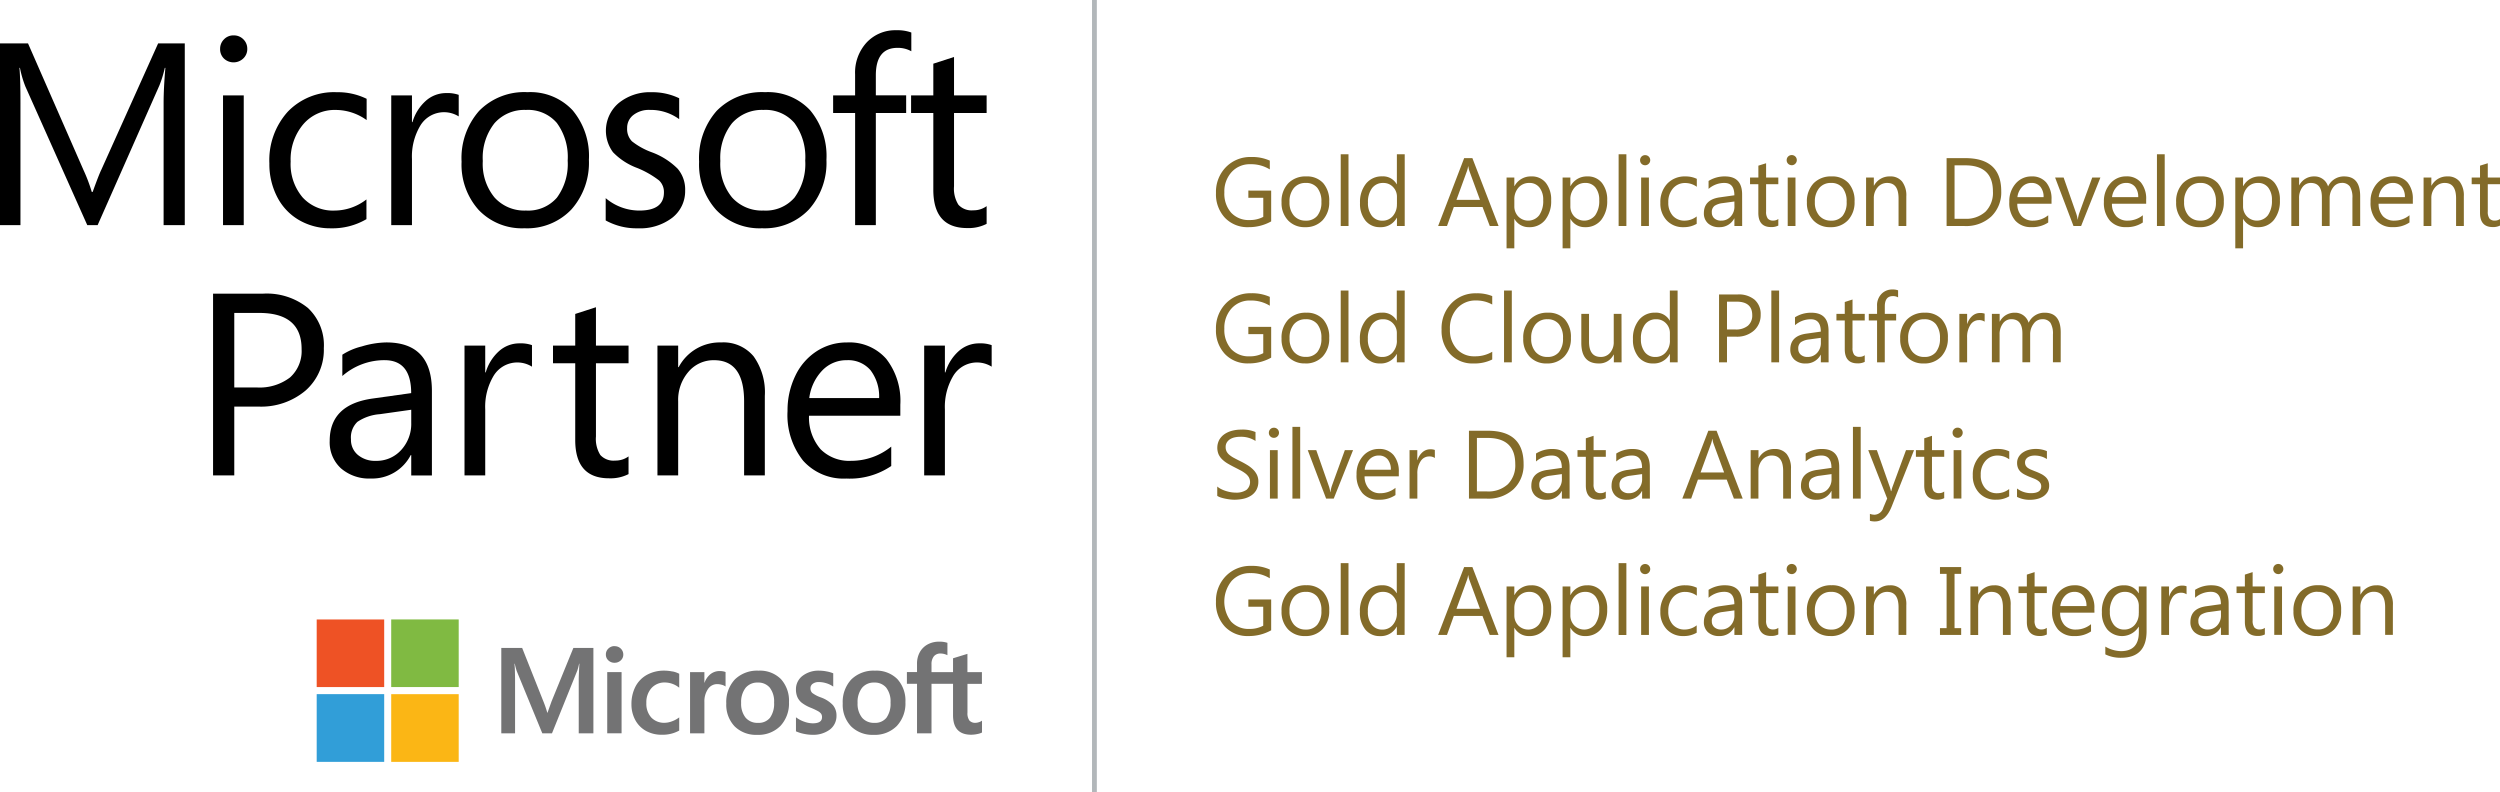 <svg xmlns="http://www.w3.org/2000/svg" width="207.051" height="65.604" viewBox="0 0 207.051 65.604">
  <g id="Badge_MSFT_Competency" data-name="Badge MSFT Competency" transform="translate(-43.85 -51.219)">
    <g id="Group_7950" data-name="Group 7950" transform="translate(43.849 51.219)">
      <path id="Path_8719" data-name="Path 8719" d="M59.154,75.894H57.4V65.787q0-1.2.147-2.918H57.5a9.415,9.415,0,0,1-.45,1.459L51.936,75.894h-.858L45.952,64.412a8.677,8.677,0,0,1-.45-1.543H45.46q.084.9.084,2.938V75.894H43.849V60.844h2.322l4.6,10.5a13.372,13.372,0,0,1,.68,1.8h.073q.523-1.448.722-1.847l4.7-10.453h2.207v15.05" transform="translate(-43.849 -57.248)"/>
      <path id="Path_8720" data-name="Path 8720" d="M109.578,74.242h-1.716V63.5h1.716V74.242m.293-14.6a1.064,1.064,0,0,1-.335.8,1.161,1.161,0,0,1-1.59.011,1.072,1.072,0,0,1-.325-.813,1.088,1.088,0,0,1,.319-.782,1.066,1.066,0,0,1,.8-.33,1.093,1.093,0,0,1,.806.325,1.075,1.075,0,0,1,.324.787" transform="translate(-89.39 -55.597)"/>
      <path id="Path_8721" data-name="Path 8721" d="M129.922,85.493a5.556,5.556,0,0,1-2.94.756,5.142,5.142,0,0,1-2.631-.677,4.659,4.659,0,0,1-1.815-1.915,5.9,5.9,0,0,1-.649-2.781,5.991,5.991,0,0,1,1.522-4.282,5.307,5.307,0,0,1,4.054-1.616,5.417,5.417,0,0,1,2.479.546v1.763a4.386,4.386,0,0,0-2.552-.84,3.423,3.423,0,0,0-2.7,1.191,4.509,4.509,0,0,0-1.041,3.08,4.259,4.259,0,0,0,.989,2.97,3.4,3.4,0,0,0,2.652,1.092,4.322,4.322,0,0,0,2.636-.923v1.637" transform="translate(-99.576 -67.341)"/>
      <path id="Path_8722" data-name="Path 8722" d="M162.778,77.165a2.293,2.293,0,0,0-3.159.729,4.983,4.983,0,0,0-.712,2.8V86.17h-1.716V75.423h1.716v2.214h.042a3.791,3.791,0,0,1,1.1-1.758,2.523,2.523,0,0,1,1.705-.646,2.8,2.8,0,0,1,1.025.147v1.784" transform="translate(-124.787 -67.524)"/>
      <path id="Path_8723" data-name="Path 8723" d="M186.355,80.634a4.757,4.757,0,0,0-.895-3.107,3.133,3.133,0,0,0-2.558-1.081,3.287,3.287,0,0,0-2.615,1.107,4.611,4.611,0,0,0-.963,3.122,4.377,4.377,0,0,0,.968,3.017,3.321,3.321,0,0,0,2.61,1.086,3.143,3.143,0,0,0,2.563-1.071,4.7,4.7,0,0,0,.889-3.075m1.757-.063a5.808,5.808,0,0,1-1.449,4.119,5.051,5.051,0,0,1-3.886,1.558,4.942,4.942,0,0,1-3.792-1.516,5.611,5.611,0,0,1-1.417-3.993,5.907,5.907,0,0,1,1.454-4.214,5.23,5.23,0,0,1,4.007-1.548,4.775,4.775,0,0,1,3.735,1.5,5.893,5.893,0,0,1,1.349,4.1" transform="translate(-139.338 -67.341)"/>
      <path id="Path_8724" data-name="Path 8724" d="M225.892,83.111a2.783,2.783,0,0,1-1.072,2.267,4.384,4.384,0,0,1-2.851.871,5.27,5.27,0,0,1-2.657-.651V83.751a4.312,4.312,0,0,0,2.783,1.029q2.04,0,2.04-1.5a1.317,1.317,0,0,0-.4-.992,7.617,7.617,0,0,0-1.81-1.034,5.366,5.366,0,0,1-2.009-1.307,3,3,0,0,1,.481-4.077,4.083,4.083,0,0,1,2.71-.892,5.126,5.126,0,0,1,2.291.5v1.732a4,4,0,0,0-2.427-.766,2.1,2.1,0,0,0-1.365.42,1.329,1.329,0,0,0-.518,1.081,1.451,1.451,0,0,0,.4,1.1,5.893,5.893,0,0,0,1.642.908,5.916,5.916,0,0,1,2.145,1.365,2.647,2.647,0,0,1,.618,1.795" transform="translate(-169.147 -67.341)"/>
      <path id="Path_8725" data-name="Path 8725" d="M255.17,80.634a4.759,4.759,0,0,0-.895-3.107,3.133,3.133,0,0,0-2.558-1.081,3.287,3.287,0,0,0-2.615,1.107,4.609,4.609,0,0,0-.963,3.122,4.377,4.377,0,0,0,.968,3.017,3.32,3.32,0,0,0,2.61,1.086,3.143,3.143,0,0,0,2.563-1.071,4.7,4.7,0,0,0,.889-3.075m1.757-.063a5.809,5.809,0,0,1-1.449,4.119,5.052,5.052,0,0,1-3.886,1.558,4.942,4.942,0,0,1-3.792-1.516,5.61,5.61,0,0,1-1.418-3.993,5.906,5.906,0,0,1,1.454-4.214,5.23,5.23,0,0,1,4.007-1.548,4.775,4.775,0,0,1,3.735,1.5,5.893,5.893,0,0,1,1.349,4.1" transform="translate(-188.479 -67.341)"/>
      <path id="Path_8726" data-name="Path 8726" d="M291.677,58.768a2.28,2.28,0,0,0-1.14-.283q-1.8,0-1.8,2.277v1.658h2.511v1.459h-2.511v9.288h-1.716V63.879H285.2V62.421h1.82V60.678a3.669,3.669,0,0,1,.963-2.645,3.239,3.239,0,0,1,2.448-1.007,3.35,3.35,0,0,1,1.245.189v1.553" transform="translate(-216.199 -54.522)"/>
      <path id="Path_8727" data-name="Path 8727" d="M314.027,78.594a3.278,3.278,0,0,1-1.611.347q-2.8,0-2.8-3.169v-6.36h-1.841V67.952h1.841V65.328l1.715-.556v3.18h2.7v1.459h-2.7v6.066a2.491,2.491,0,0,0,.367,1.538,1.48,1.48,0,0,0,1.223.456,1.821,1.821,0,0,0,1.11-.346v1.469" transform="translate(-232.317 -60.053)"/>
      <path id="Path_8728" data-name="Path 8728" d="M112.906,137.926q0-2.991-3.515-2.991h-2.061v6.171h1.841a4.147,4.147,0,0,0,2.772-.824,2.932,2.932,0,0,0,.962-2.356m1.841-.094a4.491,4.491,0,0,1-1.5,3.521,5.7,5.7,0,0,1-3.939,1.338h-1.977v5.7h-1.757V133.34h4.122a5.415,5.415,0,0,1,3.73,1.181,4.208,4.208,0,0,1,1.323,3.311" transform="translate(-87.926 -109.018)"/>
      <path id="Path_8729" data-name="Path 8729" d="M146.124,153.046l-2.594.367a3.828,3.828,0,0,0-1.862.635,1.78,1.78,0,0,0-.534,1.443,1.614,1.614,0,0,0,.576,1.3,2.2,2.2,0,0,0,1.475.488,2.741,2.741,0,0,0,2.108-.9,3.2,3.2,0,0,0,.832-2.256v-1.071m1.716,5.437h-1.716V156.8h-.042a3.587,3.587,0,0,1-3.3,1.942,3.549,3.549,0,0,1-2.48-.845,2.916,2.916,0,0,1-.931-2.272q0-3,3.536-3.505l3.212-.451q0-2.728-2.207-2.729a5.288,5.288,0,0,0-3.494,1.312v-1.763a5.235,5.235,0,0,1,1.611-.687,7.388,7.388,0,0,1,2.03-.331q3.776,0,3.777,4.02v6.99" transform="translate(-112.065 -119.111)"/>
      <path id="Path_8730" data-name="Path 8730" d="M184,149.662a2.293,2.293,0,0,0-3.159.73,4.983,4.983,0,0,0-.711,2.8v5.478h-1.716V147.92h1.716v2.215h.042a3.8,3.8,0,0,1,1.1-1.758,2.523,2.523,0,0,1,1.705-.645,2.791,2.791,0,0,1,1.025.147v1.784" transform="translate(-139.942 -119.295)"/>
      <path id="Path_8731" data-name="Path 8731" d="M210.291,151.09a3.277,3.277,0,0,1-1.611.346q-2.8,0-2.8-3.169v-6.36h-1.841v-1.459h1.841v-2.624l1.716-.556v3.18h2.7v1.459h-2.7v6.066a2.49,2.49,0,0,0,.366,1.538,1.48,1.48,0,0,0,1.224.457,1.822,1.822,0,0,0,1.109-.346v1.469" transform="translate(-158.238 -111.823)"/>
      <path id="Path_8732" data-name="Path 8732" d="M243.2,158.483h-1.716v-6.129q0-3.411-2.49-3.411a2.719,2.719,0,0,0-2.118.96,3.553,3.553,0,0,0-.853,2.451v6.129h-1.716V147.735h1.716v1.784h.042a3.846,3.846,0,0,1,3.515-2.047,3.25,3.25,0,0,1,2.694,1.155,5.116,5.116,0,0,1,.926,3.274v6.58" transform="translate(-179.856 -119.111)"/>
      <path id="Path_8733" data-name="Path 8733" d="M279.576,152.081a3.568,3.568,0,0,0-.717-2.314,2.427,2.427,0,0,0-1.961-.824,2.761,2.761,0,0,0-2.04.861,4.023,4.023,0,0,0-1.067,2.277h5.785m1.757,1.459H273.77a4.008,4.008,0,0,0,.957,2.776,3.338,3.338,0,0,0,2.537.96,5.242,5.242,0,0,0,3.316-1.176v1.606a6.111,6.111,0,0,1-3.724,1.039,4.482,4.482,0,0,1-3.578-1.485,6.068,6.068,0,0,1-1.287-4.109,6.546,6.546,0,0,1,.643-2.912,4.93,4.93,0,0,1,1.773-2.042,4.557,4.557,0,0,1,2.511-.724,4.052,4.052,0,0,1,3.248,1.359,5.662,5.662,0,0,1,1.166,3.8v.9" transform="translate(-206.766 -119.111)"/>
      <path id="Path_8734" data-name="Path 8734" d="M317.164,149.662a2.293,2.293,0,0,0-3.159.73,4.985,4.985,0,0,0-.712,2.8v5.478h-1.716V147.92h1.716v2.215h.042a3.791,3.791,0,0,1,1.1-1.758,2.524,2.524,0,0,1,1.706-.645,2.791,2.791,0,0,1,1.025.147v1.784" transform="translate(-235.035 -119.295)"/>
      <path id="Path_8735" data-name="Path 8735" d="M193.23,240.4l-.33.927h-.019a8.841,8.841,0,0,0-.313-.917l-1.767-4.448h-1.728v7.072h1.14v-4.347c0-.268-.006-.592-.017-.963-.006-.188-.027-.338-.032-.453h.025c.058.266.118.469.162.605l2.119,5.158h.8l2.1-5.205a4.606,4.606,0,0,0,.145-.559h.025c-.027.515-.051.986-.054,1.27v4.494H196.7v-7.072h-1.659L193.23,240.4" transform="translate(-147.554 -182.298)" fill="#737374"/>
      <path id="Path_8736" data-name="Path 8736" d="M219.76,248.035h1.188v-5.068H219.76v5.068" transform="translate(-169.468 -187.303)" fill="#737374"/>
      <path id="Path_8737" data-name="Path 8737" d="M220.087,235.434a.716.716,0,0,0-.506.2.658.658,0,0,0-.212.5.64.64,0,0,0,.21.487.722.722,0,0,0,.509.194.731.731,0,0,0,.511-.194.637.637,0,0,0,.212-.487.671.671,0,0,0-.207-.492.707.707,0,0,0-.517-.2" transform="translate(-169.189 -181.924)" fill="#737374"/>
      <path id="Path_8738" data-name="Path 8738" d="M230.165,242.611a3.3,3.3,0,0,0-.664-.071,2.925,2.925,0,0,0-1.445.349,2.341,2.341,0,0,0-.953.983,3.134,3.134,0,0,0-.328,1.456,2.7,2.7,0,0,0,.318,1.305,2.238,2.238,0,0,0,.889.9,2.641,2.641,0,0,0,1.3.317,2.834,2.834,0,0,0,1.433-.337l.016-.009v-1.092l-.05.037a2.238,2.238,0,0,1-.581.3,1.754,1.754,0,0,1-.569.111,1.461,1.461,0,0,1-1.112-.435,1.7,1.7,0,0,1-.41-1.205,1.757,1.757,0,0,1,.427-1.237,1.454,1.454,0,0,1,1.114-.462,1.905,1.905,0,0,1,1.131.395l.05.036v-1.151l-.016-.009a1.972,1.972,0,0,0-.55-.187" transform="translate(-174.477 -186.998)" fill="#737374"/>
      <path id="Path_8739" data-name="Path 8739" d="M246.2,242.659a1.215,1.215,0,0,0-.794.286,1.614,1.614,0,0,0-.457.68h-.013v-.877h-1.188v5.068h1.188v-2.592a1.813,1.813,0,0,1,.3-1.076.908.908,0,0,1,.769-.407,1.4,1.4,0,0,1,.357.053.909.909,0,0,1,.277.112l.05.036v-1.2l-.019-.008a1.232,1.232,0,0,0-.465-.071" transform="translate(-186.597 -187.083)" fill="#737374"/>
      <path id="Path_8740" data-name="Path 8740" d="M257.872,246.442a1.2,1.2,0,0,1-1,.423,1.273,1.273,0,0,1-1.023-.431,1.837,1.837,0,0,1-.368-1.218,1.909,1.909,0,0,1,.368-1.25,1.253,1.253,0,0,1,1.014-.438,1.235,1.235,0,0,1,.987.419,1.871,1.871,0,0,1,.36,1.24,2,2,0,0,1-.339,1.256m-.945-3.9a2.633,2.633,0,0,0-1.966.728,2.733,2.733,0,0,0-.71,1.987,2.588,2.588,0,0,0,.694,1.9,2.512,2.512,0,0,0,1.861.7,2.563,2.563,0,0,0,1.928-.738,2.728,2.728,0,0,0,.71-1.967,2.66,2.66,0,0,0-.666-1.911,2.45,2.45,0,0,0-1.849-.7" transform="translate(-194.098 -186.998)" fill="#737374"/>
      <path id="Path_8741" data-name="Path 8741" d="M276.486,244.756a2.577,2.577,0,0,1-.713-.372.522.522,0,0,1-.144-.391.435.435,0,0,1,.183-.361.816.816,0,0,1,.512-.145,2.089,2.089,0,0,1,.61.094,1.963,1.963,0,0,1,.532.248l.049.033v-1.1l-.019-.008a2.616,2.616,0,0,0-.54-.151,3.3,3.3,0,0,0-.593-.061,2.171,2.171,0,0,0-1.393.432,1.381,1.381,0,0,0-.543,1.124,1.572,1.572,0,0,0,.117.628,1.257,1.257,0,0,0,.36.471,3.126,3.126,0,0,0,.731.41,5.352,5.352,0,0,1,.608.284.84.84,0,0,1,.268.22.494.494,0,0,1,.075.287c0,.341-.254.506-.777.506a2.132,2.132,0,0,1-.658-.121,2.476,2.476,0,0,1-.673-.343l-.05-.036v1.162l.018.009a3,3,0,0,0,.638.2,3.417,3.417,0,0,0,.681.079,2.3,2.3,0,0,0,1.471-.434,1.408,1.408,0,0,0,.548-1.151,1.326,1.326,0,0,0-.294-.871,2.53,2.53,0,0,0-1-.64" transform="translate(-208.505 -186.998)" fill="#737374"/>
      <path id="Path_8742" data-name="Path 8742" d="M291.6,246.442a1.2,1.2,0,0,1-1,.423,1.274,1.274,0,0,1-1.023-.431,1.837,1.837,0,0,1-.368-1.218,1.909,1.909,0,0,1,.368-1.25,1.253,1.253,0,0,1,1.014-.438,1.235,1.235,0,0,1,.987.419,1.871,1.871,0,0,1,.36,1.24,2,2,0,0,1-.339,1.256m-.945-3.9a2.633,2.633,0,0,0-1.966.728,2.733,2.733,0,0,0-.71,1.987,2.587,2.587,0,0,0,.694,1.9,2.511,2.511,0,0,0,1.861.7,2.563,2.563,0,0,0,1.928-.738,2.727,2.727,0,0,0,.71-1.967,2.66,2.66,0,0,0-.667-1.911,2.45,2.45,0,0,0-1.849-.7" transform="translate(-218.182 -186.998)" fill="#737374"/>
      <path id="Path_8743" data-name="Path 8743" d="M312.766,237.64v-.972h-1.2v-1.512l-.04.013-1.13.347-.022.007v1.145h-1.783v-.638a1.013,1.013,0,0,1,.2-.676.69.69,0,0,1,.551-.226,1.279,1.279,0,0,1,.523.12l.044.02v-1.024l-.021-.007a2.031,2.031,0,0,0-.668-.09,1.957,1.957,0,0,0-.948.228,1.624,1.624,0,0,0-.651.646,1.926,1.926,0,0,0-.23.946v.7h-.838v.972h.838v4.1h1.2v-4.1h1.783v2.6c0,1.072.5,1.615,1.5,1.615a2.439,2.439,0,0,0,.511-.057,1.393,1.393,0,0,0,.372-.118l.016-.009v-.982l-.049.033a.824.824,0,0,1-.242.106.913.913,0,0,1-.237.041.644.644,0,0,1-.513-.187,1.01,1.01,0,0,1-.163-.651V237.64h1.2" transform="translate(-231.442 -181.004)" fill="#737374"/>
      <path id="Path_8744" data-name="Path 8744" d="M141.184,233.3h-5.59V227.7h5.59V233.3" transform="translate(-109.364 -176.398)" fill="#ee5225"/>
      <path id="Path_8745" data-name="Path 8745" d="M162.771,233.3h-5.59V227.7h5.59V233.3" transform="translate(-124.78 -176.398)" fill="#80ba42"/>
      <path id="Path_8746" data-name="Path 8746" d="M141.184,254.968h-5.59V249.36h5.59v5.608" transform="translate(-109.364 -191.869)" fill="#319ed8"/>
      <path id="Path_8747" data-name="Path 8747" d="M162.771,254.968h-5.59V249.36h5.59v5.608" transform="translate(-124.78 -191.869)" fill="#fbb615"/>
      <line id="Line_39" data-name="Line 39" y2="65.603" transform="translate(90.642 0)" fill="none" stroke="#b2b7ba" stroke-miterlimit="10" stroke-width="0.4"/>
    </g>
    <path id="Path_8748" data-name="Path 8748" d="M4.94,8.616a3.76,3.76,0,0,1-1.882.478,2.572,2.572,0,0,1-1.947-.776A2.847,2.847,0,0,1,.369,6.263,2.924,2.924,0,0,1,1.194,4.12a2.814,2.814,0,0,1,2.092-.837,3.56,3.56,0,0,1,1.541.3v.729a2.959,2.959,0,0,0-1.615-.431,2.018,2.018,0,0,0-1.549.651,2.38,2.38,0,0,0-.6,1.686,2.382,2.382,0,0,0,.561,1.676,1.965,1.965,0,0,0,1.521.61,2.351,2.351,0,0,0,1.141-.263V6.663H3.05v-.6H4.94Zm2.817.478a1.862,1.862,0,0,1-1.421-.563A2.084,2.084,0,0,1,5.8,7.04a2.171,2.171,0,0,1,.553-1.58,1.988,1.988,0,0,1,1.494-.569,1.8,1.8,0,0,1,1.4.553,2.192,2.192,0,0,1,.5,1.533,2.157,2.157,0,0,1-.543,1.539A1.9,1.9,0,0,1,7.758,9.094ZM7.8,5.432a1.223,1.223,0,0,0-.98.421,1.731,1.731,0,0,0-.361,1.163,1.637,1.637,0,0,0,.365,1.125,1.239,1.239,0,0,0,.976.412,1.176,1.176,0,0,0,.959-.4A1.753,1.753,0,0,0,9.1,7,1.783,1.783,0,0,0,8.763,5.84,1.17,1.17,0,0,0,7.8,5.432ZM11.347,9H10.7V3.056h.643ZM16,9h-.643V8.318h-.016a1.484,1.484,0,0,1-1.38.776,1.5,1.5,0,0,1-1.21-.539,2.212,2.212,0,0,1-.453-1.468,2.406,2.406,0,0,1,.5-1.6,1.655,1.655,0,0,1,1.337-.6,1.287,1.287,0,0,1,1.2.651h.016V3.056H16Zm-.643-1.815V6.593a1.149,1.149,0,0,0-.322-.823,1.078,1.078,0,0,0-.816-.337,1.11,1.11,0,0,0-.925.431,1.89,1.89,0,0,0-.337,1.192,1.7,1.7,0,0,0,.323,1.1,1.057,1.057,0,0,0,.868.4,1.1,1.1,0,0,0,.872-.388A1.446,1.446,0,0,0,15.353,7.185ZM23.775,9h-.729l-.6-1.576H20.066L19.5,9h-.733l2.156-5.623h.682ZM22.234,6.832l-.882-2.4a2.294,2.294,0,0,1-.086-.376H21.25a2.1,2.1,0,0,1-.09.376l-.874,2.4Zm2.86,1.588h-.016v2.427h-.643V4.985h.643v.706h.016a1.521,1.521,0,0,1,1.388-.8,1.47,1.47,0,0,1,1.212.539,2.233,2.233,0,0,1,.435,1.445,2.489,2.489,0,0,1-.49,1.613,1.632,1.632,0,0,1-1.341.606A1.343,1.343,0,0,1,25.094,8.42ZM25.079,6.8v.561a1.194,1.194,0,0,0,.323.845,1.154,1.154,0,0,0,1.737-.1,2.051,2.051,0,0,0,.331-1.243,1.619,1.619,0,0,0-.31-1.051,1.025,1.025,0,0,0-.839-.38,1.139,1.139,0,0,0-.9.39A1.432,1.432,0,0,0,25.079,6.8ZM29.735,8.42h-.016v2.427h-.643V4.985h.643v.706h.016a1.521,1.521,0,0,1,1.388-.8,1.47,1.47,0,0,1,1.212.539,2.233,2.233,0,0,1,.435,1.445,2.489,2.489,0,0,1-.49,1.613,1.632,1.632,0,0,1-1.341.606A1.343,1.343,0,0,1,29.735,8.42ZM29.719,6.8v.561a1.194,1.194,0,0,0,.323.845,1.154,1.154,0,0,0,1.737-.1,2.051,2.051,0,0,0,.331-1.243,1.619,1.619,0,0,0-.31-1.051,1.025,1.025,0,0,0-.839-.38,1.139,1.139,0,0,0-.9.39A1.432,1.432,0,0,0,29.719,6.8ZM34.359,9h-.643V3.056h.643ZM35.91,3.966a.407.407,0,0,1-.294-.118.4.4,0,0,1-.122-.3.412.412,0,0,1,.416-.42.415.415,0,0,1,.3.12.419.419,0,0,1,0,.594A.412.412,0,0,1,35.91,3.966ZM36.224,9h-.643V4.985h.643Zm3.958-.184a2.089,2.089,0,0,1-1.1.278A1.818,1.818,0,0,1,37.7,8.535a2.025,2.025,0,0,1-.527-1.449,2.226,2.226,0,0,1,.569-1.594,1.989,1.989,0,0,1,1.517-.6,2.112,2.112,0,0,1,.933.2v.659a1.635,1.635,0,0,0-.957-.314,1.293,1.293,0,0,0-1.01.441,1.674,1.674,0,0,0-.394,1.159A1.594,1.594,0,0,0,38.2,8.145a1.277,1.277,0,0,0,.994.408,1.612,1.612,0,0,0,.988-.349ZM43.948,9h-.643V8.373H43.29a1.346,1.346,0,0,1-1.235.721,1.32,1.32,0,0,1-.939-.318,1.1,1.1,0,0,1-.339-.843q0-1.125,1.325-1.31l1.2-.169q0-1.023-.827-1.023a1.977,1.977,0,0,0-1.31.494V5.267a2.488,2.488,0,0,1,1.364-.376q1.415,0,1.415,1.5Zm-.643-2.031-.968.133a1.572,1.572,0,0,0-.674.222.639.639,0,0,0-.227.563.613.613,0,0,0,.21.48.811.811,0,0,0,.559.186,1.032,1.032,0,0,0,.79-.335,1.2,1.2,0,0,0,.312-.849Zm3.637,1.992a1.24,1.24,0,0,1-.6.125q-1.055,0-1.055-1.176V5.534H44.6V4.985h.69V4L45.93,3.8V4.985h1.012v.549H45.93V7.8a.938.938,0,0,0,.137.576.548.548,0,0,0,.455.173.676.676,0,0,0,.42-.133Zm1.108-5a.407.407,0,0,1-.294-.118.4.4,0,0,1-.122-.3.412.412,0,0,1,.416-.42.415.415,0,0,1,.3.12.419.419,0,0,1,0,.594A.412.412,0,0,1,48.05,3.966ZM48.363,9H47.72V4.985h.643Zm2.9.094a1.862,1.862,0,0,1-1.421-.563A2.084,2.084,0,0,1,49.31,7.04a2.171,2.171,0,0,1,.553-1.58,1.988,1.988,0,0,1,1.494-.569,1.8,1.8,0,0,1,1.4.553,2.192,2.192,0,0,1,.5,1.533,2.157,2.157,0,0,1-.543,1.539A1.9,1.9,0,0,1,51.263,9.094Zm.047-3.662a1.223,1.223,0,0,0-.98.421,1.731,1.731,0,0,0-.361,1.163,1.637,1.637,0,0,0,.365,1.125,1.239,1.239,0,0,0,.976.412,1.176,1.176,0,0,0,.959-.4A1.753,1.753,0,0,0,52.6,7a1.783,1.783,0,0,0-.335-1.161A1.17,1.17,0,0,0,51.31,5.432ZM57.542,9H56.9V6.71q0-1.278-.933-1.278a1.012,1.012,0,0,0-.8.363,1.344,1.344,0,0,0-.316.916V9H54.21V4.985h.643v.667h.016a1.449,1.449,0,0,1,1.317-.761,1.228,1.228,0,0,1,1.008.425,1.9,1.9,0,0,1,.349,1.229Zm3.337,0V3.377h1.553q2.972,0,2.972,2.741a2.762,2.762,0,0,1-.825,2.092A3.062,3.062,0,0,1,62.369,9Zm.659-5.027V8.4h.839A2.381,2.381,0,0,0,64.1,7.812a2.219,2.219,0,0,0,.616-1.678q0-2.16-2.3-2.16Zm8.032,3.18H66.735A1.5,1.5,0,0,0,67.1,8.188a1.244,1.244,0,0,0,.949.365,1.973,1.973,0,0,0,1.247-.447v.6a2.33,2.33,0,0,1-1.4.384,1.7,1.7,0,0,1-1.337-.547,2.239,2.239,0,0,1-.486-1.539A2.2,2.2,0,0,1,66.6,5.481a1.7,1.7,0,0,1,1.319-.59,1.509,1.509,0,0,1,1.219.51,2.125,2.125,0,0,1,.431,1.415Zm-.659-.545a1.308,1.308,0,0,0-.269-.867.915.915,0,0,0-.735-.31,1.039,1.039,0,0,0-.772.325,1.477,1.477,0,0,0-.392.851Zm4.707-1.623L72.019,9h-.631L69.866,4.985h.706L71.591,7.9a2.619,2.619,0,0,1,.141.561h.016a2.652,2.652,0,0,1,.125-.545L72.94,4.985Zm3.79,2.168H74.573a1.5,1.5,0,0,0,.361,1.035,1.244,1.244,0,0,0,.949.365,1.973,1.973,0,0,0,1.247-.447v.6a2.33,2.33,0,0,1-1.4.384,1.7,1.7,0,0,1-1.337-.547,2.239,2.239,0,0,1-.486-1.539,2.2,2.2,0,0,1,.531-1.527,1.7,1.7,0,0,1,1.319-.59,1.509,1.509,0,0,1,1.219.51,2.125,2.125,0,0,1,.431,1.415Zm-.659-.545a1.308,1.308,0,0,0-.269-.867.915.915,0,0,0-.735-.31,1.039,1.039,0,0,0-.772.325,1.477,1.477,0,0,0-.392.851ZM78.943,9H78.3V3.056h.643Zm2.9.094a1.862,1.862,0,0,1-1.421-.563A2.084,2.084,0,0,1,79.89,7.04a2.171,2.171,0,0,1,.553-1.58,1.988,1.988,0,0,1,1.494-.569,1.8,1.8,0,0,1,1.4.553,2.192,2.192,0,0,1,.5,1.533A2.157,2.157,0,0,1,83.3,8.516,1.9,1.9,0,0,1,81.843,9.094Zm.047-3.662a1.223,1.223,0,0,0-.98.421,1.731,1.731,0,0,0-.361,1.163,1.637,1.637,0,0,0,.365,1.125,1.239,1.239,0,0,0,.976.412,1.176,1.176,0,0,0,.959-.4A1.753,1.753,0,0,0,83.184,7a1.783,1.783,0,0,0-.335-1.161A1.17,1.17,0,0,0,81.89,5.432ZM85.448,8.42h-.016v2.427h-.643V4.985h.643v.706h.016a1.521,1.521,0,0,1,1.388-.8,1.47,1.47,0,0,1,1.212.539,2.233,2.233,0,0,1,.435,1.445,2.489,2.489,0,0,1-.49,1.613,1.632,1.632,0,0,1-1.341.606A1.343,1.343,0,0,1,85.448,8.42ZM85.432,6.8v.561a1.194,1.194,0,0,0,.323.845,1.154,1.154,0,0,0,1.737-.1,2.051,2.051,0,0,0,.331-1.243,1.619,1.619,0,0,0-.31-1.051,1.025,1.025,0,0,0-.839-.38,1.139,1.139,0,0,0-.9.39A1.432,1.432,0,0,0,85.432,6.8Zm9.7,2.2h-.643V6.695a1.739,1.739,0,0,0-.206-.965.781.781,0,0,0-.692-.3.857.857,0,0,0-.7.376,1.44,1.44,0,0,0-.288.9V9h-.643V6.616q0-1.184-.914-1.184a.846.846,0,0,0-.7.355,1.467,1.467,0,0,0-.274.923V9H89.43V4.985h.643V5.62h.016a1.364,1.364,0,0,1,1.247-.729,1.16,1.16,0,0,1,1.137.831,1.433,1.433,0,0,1,1.333-.831q1.325,0,1.325,1.635Zm4.362-1.847H96.658a1.5,1.5,0,0,0,.361,1.035,1.244,1.244,0,0,0,.949.365,1.973,1.973,0,0,0,1.247-.447v.6a2.33,2.33,0,0,1-1.4.384,1.7,1.7,0,0,1-1.337-.547,2.239,2.239,0,0,1-.486-1.539,2.2,2.2,0,0,1,.531-1.527,1.7,1.7,0,0,1,1.319-.59,1.509,1.509,0,0,1,1.219.51,2.125,2.125,0,0,1,.431,1.415Zm-.659-.545a1.308,1.308,0,0,0-.269-.867.915.915,0,0,0-.735-.31,1.039,1.039,0,0,0-.772.325,1.477,1.477,0,0,0-.392.851ZM103.718,9h-.643V6.71q0-1.278-.933-1.278a1.012,1.012,0,0,0-.8.363,1.344,1.344,0,0,0-.316.916V9h-.643V4.985h.643v.667h.016a1.449,1.449,0,0,1,1.317-.761,1.228,1.228,0,0,1,1.008.425,1.9,1.9,0,0,1,.349,1.229Zm2.994-.039a1.24,1.24,0,0,1-.6.125q-1.055,0-1.055-1.176V5.534h-.69V4.985h.69V4L105.7,3.8V4.985h1.012v.549H105.7V7.8a.938.938,0,0,0,.137.576.548.548,0,0,0,.455.173.676.676,0,0,0,.42-.133ZM4.94,19.9a3.76,3.76,0,0,1-1.882.478,2.572,2.572,0,0,1-1.947-.776,2.847,2.847,0,0,1-.743-2.055,2.924,2.924,0,0,1,.825-2.143,2.814,2.814,0,0,1,2.092-.837,3.56,3.56,0,0,1,1.541.3V15.6a2.959,2.959,0,0,0-1.615-.431,2.018,2.018,0,0,0-1.549.651,2.38,2.38,0,0,0-.6,1.686,2.382,2.382,0,0,0,.561,1.676,1.965,1.965,0,0,0,1.521.61,2.351,2.351,0,0,0,1.141-.263V17.951H3.05v-.6H4.94Zm2.817.478a1.862,1.862,0,0,1-1.421-.563A2.084,2.084,0,0,1,5.8,18.328a2.171,2.171,0,0,1,.553-1.58,1.988,1.988,0,0,1,1.494-.569,1.8,1.8,0,0,1,1.4.553,2.192,2.192,0,0,1,.5,1.533A2.157,2.157,0,0,1,9.214,19.8,1.9,1.9,0,0,1,7.758,20.382ZM7.8,16.72a1.223,1.223,0,0,0-.98.421A1.731,1.731,0,0,0,6.464,18.3a1.637,1.637,0,0,0,.365,1.125,1.239,1.239,0,0,0,.976.412,1.176,1.176,0,0,0,.959-.4A1.753,1.753,0,0,0,9.1,18.289a1.783,1.783,0,0,0-.335-1.161A1.17,1.17,0,0,0,7.8,16.72Zm3.543,3.568H10.7V14.344h.643Zm4.648,0h-.643v-.682h-.016a1.484,1.484,0,0,1-1.38.776,1.5,1.5,0,0,1-1.21-.539,2.212,2.212,0,0,1-.453-1.468,2.406,2.406,0,0,1,.5-1.6,1.655,1.655,0,0,1,1.337-.6,1.287,1.287,0,0,1,1.2.651h.016V14.344H16Zm-.643-1.815v-.592a1.149,1.149,0,0,0-.322-.823,1.078,1.078,0,0,0-.816-.337,1.11,1.11,0,0,0-.925.431,1.89,1.89,0,0,0-.337,1.192,1.7,1.7,0,0,0,.323,1.1,1.057,1.057,0,0,0,.868.4,1.1,1.1,0,0,0,.872-.388A1.446,1.446,0,0,0,15.353,18.473Zm7.9,1.58a3.3,3.3,0,0,1-1.553.329,2.5,2.5,0,0,1-1.921-.772,2.85,2.85,0,0,1-.721-2.027,2.987,2.987,0,0,1,.812-2.18,2.755,2.755,0,0,1,2.058-.831,3.3,3.3,0,0,1,1.325.231v.7a2.688,2.688,0,0,0-1.333-.337,2.046,2.046,0,0,0-1.57.647,2.437,2.437,0,0,0-.6,1.729,2.319,2.319,0,0,0,.563,1.637,1.914,1.914,0,0,0,1.476.61,2.769,2.769,0,0,0,1.466-.376Zm1.621.235h-.643V14.344h.643Zm2.9.094a1.862,1.862,0,0,1-1.421-.563,2.084,2.084,0,0,1-.531-1.492,2.171,2.171,0,0,1,.553-1.58,1.988,1.988,0,0,1,1.494-.569,1.8,1.8,0,0,1,1.4.553,2.192,2.192,0,0,1,.5,1.533,2.157,2.157,0,0,1-.543,1.539A1.9,1.9,0,0,1,27.77,20.382Zm.047-3.662a1.223,1.223,0,0,0-.98.421,1.731,1.731,0,0,0-.361,1.163,1.637,1.637,0,0,0,.365,1.125,1.239,1.239,0,0,0,.976.412,1.176,1.176,0,0,0,.959-.4,1.753,1.753,0,0,0,.335-1.149,1.783,1.783,0,0,0-.335-1.161A1.17,1.17,0,0,0,27.817,16.72Zm6.146,3.568H33.32v-.635H33.3a1.32,1.32,0,0,1-1.239.729q-1.435,0-1.435-1.71v-2.4h.639v2.3q0,1.27.972,1.27a.984.984,0,0,0,.774-.347,1.328,1.328,0,0,0,.3-.908V16.273h.643Zm4.644,0h-.643v-.682h-.016a1.484,1.484,0,0,1-1.38.776,1.5,1.5,0,0,1-1.21-.539,2.212,2.212,0,0,1-.453-1.468,2.406,2.406,0,0,1,.5-1.6,1.655,1.655,0,0,1,1.337-.6,1.287,1.287,0,0,1,1.2.651h.016V14.344h.643Zm-.643-1.815v-.592a1.149,1.149,0,0,0-.322-.823,1.078,1.078,0,0,0-.816-.337,1.11,1.11,0,0,0-.925.431,1.89,1.89,0,0,0-.337,1.192,1.7,1.7,0,0,0,.323,1.1,1.057,1.057,0,0,0,.868.4,1.1,1.1,0,0,0,.872-.388A1.446,1.446,0,0,0,37.965,18.473Zm4.729-.31v2.125h-.659V14.666H43.58a2.039,2.039,0,0,1,1.4.439,1.568,1.568,0,0,1,.5,1.239,1.7,1.7,0,0,1-.551,1.31,2.1,2.1,0,0,1-1.488.51Zm0-2.9v2.305h.69a1.543,1.543,0,0,0,1.041-.312,1.1,1.1,0,0,0,.359-.88q0-1.114-1.317-1.114Zm4.315,5.027h-.643V14.344h.643Zm4.1,0h-.643v-.627h-.016a1.346,1.346,0,0,1-1.235.721,1.32,1.32,0,0,1-.939-.318,1.1,1.1,0,0,1-.339-.843q0-1.125,1.325-1.31l1.2-.169q0-1.023-.827-1.023a1.977,1.977,0,0,0-1.31.494v-.659a2.488,2.488,0,0,1,1.364-.376q1.415,0,1.415,1.5Zm-.643-2.031-.968.133a1.572,1.572,0,0,0-.674.222.639.639,0,0,0-.227.563.613.613,0,0,0,.21.48.811.811,0,0,0,.559.186,1.032,1.032,0,0,0,.79-.335,1.2,1.2,0,0,0,.312-.849ZM54.1,20.249a1.24,1.24,0,0,1-.6.125q-1.055,0-1.055-1.176V16.822h-.69v-.549h.69v-.98l.643-.208v1.188H54.1v.549H53.086v2.262a.938.938,0,0,0,.137.576.548.548,0,0,0,.455.173.676.676,0,0,0,.42-.133Zm2.762-5.34a.857.857,0,0,0-.427-.106q-.674,0-.674.851v.62H56.7v.549h-.941v3.466h-.639V16.822h-.686v-.549h.686v-.651a1.352,1.352,0,0,1,.365-1,1.231,1.231,0,0,1,.91-.367,1.26,1.26,0,0,1,.467.071Zm2.127,5.474a1.862,1.862,0,0,1-1.421-.563,2.084,2.084,0,0,1-.531-1.492,2.171,2.171,0,0,1,.553-1.58,1.988,1.988,0,0,1,1.494-.569,1.8,1.8,0,0,1,1.4.553,2.192,2.192,0,0,1,.5,1.533,2.157,2.157,0,0,1-.543,1.539A1.9,1.9,0,0,1,58.987,20.382Zm.047-3.662a1.223,1.223,0,0,0-.98.421,1.731,1.731,0,0,0-.361,1.163,1.637,1.637,0,0,0,.365,1.125,1.239,1.239,0,0,0,.976.412,1.176,1.176,0,0,0,.959-.4,1.753,1.753,0,0,0,.335-1.149,1.783,1.783,0,0,0-.335-1.161A1.17,1.17,0,0,0,59.034,16.72Zm4.993.2a.786.786,0,0,0-.486-.129.821.821,0,0,0-.688.388,1.8,1.8,0,0,0-.276,1.059v2.047h-.643V16.273h.643V17.1h.016a1.4,1.4,0,0,1,.42-.661.957.957,0,0,1,.631-.237,1.05,1.05,0,0,1,.384.055Zm6.3,3.364h-.643V17.983a1.739,1.739,0,0,0-.206-.965.781.781,0,0,0-.692-.3.857.857,0,0,0-.7.376,1.44,1.44,0,0,0-.288.9v2.29h-.643V17.9q0-1.184-.914-1.184a.846.846,0,0,0-.7.355,1.467,1.467,0,0,0-.274.923v2.29H64.63V16.273h.643v.635h.016a1.364,1.364,0,0,1,1.247-.729,1.16,1.16,0,0,1,1.137.831,1.433,1.433,0,0,1,1.333-.831q1.325,0,1.325,1.635ZM.474,31.349v-.776a1.508,1.508,0,0,0,.32.212,2.589,2.589,0,0,0,.392.159,3.122,3.122,0,0,0,.414.1,2.306,2.306,0,0,0,.384.035,1.505,1.505,0,0,0,.908-.225.846.846,0,0,0,.2-1.045,1.126,1.126,0,0,0-.276-.308,2.743,2.743,0,0,0-.418-.267q-.241-.127-.52-.269-.294-.149-.549-.3a2.379,2.379,0,0,1-.443-.337,1.407,1.407,0,0,1-.3-.418,1.424,1.424,0,0,1,.061-1.215,1.446,1.446,0,0,1,.443-.469,2.009,2.009,0,0,1,.625-.274,2.864,2.864,0,0,1,.716-.09,2.742,2.742,0,0,1,1.212.2V26.8a2.2,2.2,0,0,0-1.278-.345,2.1,2.1,0,0,0-.431.045,1.218,1.218,0,0,0-.384.147.851.851,0,0,0-.274.263.7.7,0,0,0-.106.392.807.807,0,0,0,.08.372.913.913,0,0,0,.237.286,2.363,2.363,0,0,0,.382.251q.225.122.52.267t.572.314a2.617,2.617,0,0,1,.474.365,1.62,1.62,0,0,1,.323.443,1.245,1.245,0,0,1,.12.557,1.412,1.412,0,0,1-.163.7,1.335,1.335,0,0,1-.439.469,1.918,1.918,0,0,1-.637.261,3.489,3.489,0,0,1-.761.08,3.1,3.1,0,0,1-.329-.022q-.2-.022-.4-.063a3.263,3.263,0,0,1-.386-.1A1.2,1.2,0,0,1,.474,31.349Zm4.691-4.807a.407.407,0,0,1-.294-.118.4.4,0,0,1-.122-.3.412.412,0,0,1,.416-.42.415.415,0,0,1,.3.12.419.419,0,0,1,0,.594A.412.412,0,0,1,5.166,26.542Zm.314,5.034H4.837V27.561H5.48Zm1.864,0H6.7V25.632h.643Zm4.378-4.015-1.6,4.015H9.491L7.969,27.561h.706l1.019,2.917a2.618,2.618,0,0,1,.141.561h.016a2.651,2.651,0,0,1,.125-.545l1.066-2.933Zm3.79,2.168H12.677a1.5,1.5,0,0,0,.361,1.035,1.244,1.244,0,0,0,.949.365,1.973,1.973,0,0,0,1.247-.447v.6a2.33,2.33,0,0,1-1.4.384,1.7,1.7,0,0,1-1.337-.547,2.239,2.239,0,0,1-.486-1.539,2.2,2.2,0,0,1,.531-1.527,1.7,1.7,0,0,1,1.319-.59,1.509,1.509,0,0,1,1.219.51,2.125,2.125,0,0,1,.431,1.415Zm-.659-.545a1.308,1.308,0,0,0-.269-.867.915.915,0,0,0-.735-.31,1.039,1.039,0,0,0-.772.325,1.477,1.477,0,0,0-.392.851Zm3.645-.972a.786.786,0,0,0-.486-.129.821.821,0,0,0-.688.388,1.8,1.8,0,0,0-.276,1.059v2.047H16.4V27.561h.643v.827h.016a1.4,1.4,0,0,1,.42-.661.957.957,0,0,1,.631-.237,1.05,1.05,0,0,1,.384.055Zm2.823,3.364V25.954h1.553q2.972,0,2.972,2.741a2.762,2.762,0,0,1-.825,2.092,3.062,3.062,0,0,1-2.209.79Zm.659-5.027V30.98h.839a2.381,2.381,0,0,0,1.721-.592,2.219,2.219,0,0,0,.616-1.678q0-2.16-2.3-2.16Zm7.679,5.027h-.643v-.627H29a1.346,1.346,0,0,1-1.235.721,1.32,1.32,0,0,1-.939-.318,1.1,1.1,0,0,1-.339-.843q0-1.125,1.325-1.31l1.2-.169q0-1.023-.827-1.023a1.977,1.977,0,0,0-1.31.494v-.659a2.488,2.488,0,0,1,1.364-.376q1.415,0,1.415,1.5Zm-.643-2.031-.968.133a1.572,1.572,0,0,0-.674.222.639.639,0,0,0-.227.563.613.613,0,0,0,.21.48.811.811,0,0,0,.559.186,1.032,1.032,0,0,0,.79-.335,1.2,1.2,0,0,0,.312-.849Zm3.637,1.992a1.24,1.24,0,0,1-.6.125Q31,31.663,31,30.486V28.11h-.69v-.549H31v-.98l.643-.208v1.188h1.012v.549H31.64v2.262a.938.938,0,0,0,.137.576.548.548,0,0,0,.455.173.676.676,0,0,0,.42-.133Zm3.652.039h-.643v-.627h-.016a1.346,1.346,0,0,1-1.235.721,1.32,1.32,0,0,1-.939-.318,1.1,1.1,0,0,1-.339-.843q0-1.125,1.325-1.31l1.2-.169q0-1.023-.827-1.023a1.977,1.977,0,0,0-1.31.494v-.659a2.488,2.488,0,0,1,1.364-.376q1.415,0,1.415,1.5Zm-.643-2.031-.968.133a1.572,1.572,0,0,0-.674.222.639.639,0,0,0-.227.563.613.613,0,0,0,.21.48.811.811,0,0,0,.559.186,1.032,1.032,0,0,0,.79-.335,1.2,1.2,0,0,0,.312-.849Zm8.332,2.031h-.729L42.668,30H40.284l-.561,1.576H38.99l2.156-5.623h.682Zm-1.541-2.168-.882-2.4a2.294,2.294,0,0,1-.086-.376h-.016a2.1,2.1,0,0,1-.09.376l-.874,2.4Zm5.534,2.168h-.643v-2.29q0-1.278-.933-1.278a1.012,1.012,0,0,0-.8.363,1.344,1.344,0,0,0-.316.916v2.29h-.643V27.561H45.3v.667h.016a1.449,1.449,0,0,1,1.317-.761,1.228,1.228,0,0,1,1.008.425,1.9,1.9,0,0,1,.349,1.229Zm4.005,0h-.643v-.627h-.016a1.346,1.346,0,0,1-1.235.721,1.32,1.32,0,0,1-.939-.318,1.1,1.1,0,0,1-.339-.843q0-1.125,1.325-1.31l1.2-.169q0-1.023-.827-1.023a1.977,1.977,0,0,0-1.31.494v-.659a2.488,2.488,0,0,1,1.364-.376q1.415,0,1.415,1.5Zm-.643-2.031-.968.133a1.572,1.572,0,0,0-.674.222.639.639,0,0,0-.227.563.613.613,0,0,0,.21.48.811.811,0,0,0,.559.186,1.032,1.032,0,0,0,.79-.335,1.2,1.2,0,0,0,.312-.849Zm2.417,2.031h-.643V25.632h.643Zm4.417-4.015-1.847,4.658q-.494,1.247-1.388,1.247a1.471,1.471,0,0,1-.42-.051v-.576a1.192,1.192,0,0,0,.38.071.788.788,0,0,0,.729-.58l.322-.761-1.568-4.007h.714l1.086,3.09q.02.059.082.306H56.3q.02-.094.078-.3l1.141-3.1Zm2.5,3.976a1.24,1.24,0,0,1-.6.125q-1.055,0-1.055-1.176V28.11h-.69v-.549h.69v-.98l.643-.208v1.188h1.012v.549H59.668v2.262a.938.938,0,0,0,.137.576.548.548,0,0,0,.455.173.676.676,0,0,0,.42-.133Zm1.108-5a.407.407,0,0,1-.294-.118.4.4,0,0,1-.122-.3.412.412,0,0,1,.416-.42.415.415,0,0,1,.3.12.419.419,0,0,1,0,.594A.412.412,0,0,1,61.787,26.542Zm.314,5.034h-.643V27.561H62.1Zm3.958-.184a2.089,2.089,0,0,1-1.1.278,1.818,1.818,0,0,1-1.386-.559,2.025,2.025,0,0,1-.527-1.449,2.226,2.226,0,0,1,.569-1.594,1.989,1.989,0,0,1,1.517-.6,2.112,2.112,0,0,1,.933.2v.659a1.635,1.635,0,0,0-.957-.314,1.293,1.293,0,0,0-1.01.441,1.674,1.674,0,0,0-.394,1.159,1.594,1.594,0,0,0,.371,1.114,1.277,1.277,0,0,0,.994.408,1.612,1.612,0,0,0,.988-.349Zm.649.039v-.69a1.9,1.9,0,0,0,1.157.388q.847,0,.847-.565a.49.49,0,0,0-.073-.273.723.723,0,0,0-.2-.2,1.509,1.509,0,0,0-.29-.155q-.167-.069-.359-.143a4.621,4.621,0,0,1-.469-.214,1.415,1.415,0,0,1-.337-.243.9.9,0,0,1-.2-.308,1.089,1.089,0,0,1-.069-.4.959.959,0,0,1,.129-.5,1.147,1.147,0,0,1,.345-.365,1.609,1.609,0,0,1,.492-.222,2.183,2.183,0,0,1,.57-.074,2.3,2.3,0,0,1,.933.18V28.3a1.819,1.819,0,0,0-1.019-.29,1.192,1.192,0,0,0-.325.041.8.8,0,0,0-.249.116.534.534,0,0,0-.161.178.47.47,0,0,0-.057.229.55.55,0,0,0,.057.263.578.578,0,0,0,.167.188,1.273,1.273,0,0,0,.267.149q.157.067.357.145a4.967,4.967,0,0,1,.478.21,1.641,1.641,0,0,1,.361.243.95.95,0,0,1,.229.312,1,1,0,0,1,.08.42.989.989,0,0,1-.131.518,1.126,1.126,0,0,1-.351.365,1.607,1.607,0,0,1-.506.216,2.5,2.5,0,0,1-.6.071A2.278,2.278,0,0,1,66.708,31.431ZM4.94,42.48a3.76,3.76,0,0,1-1.882.478,2.572,2.572,0,0,1-1.947-.776,2.847,2.847,0,0,1-.743-2.055,2.924,2.924,0,0,1,.825-2.143,2.814,2.814,0,0,1,2.092-.837,3.56,3.56,0,0,1,1.541.3v.729a2.959,2.959,0,0,0-1.615-.431,2.018,2.018,0,0,0-1.549.651,2.719,2.719,0,0,0-.043,3.362,1.965,1.965,0,0,0,1.521.61A2.351,2.351,0,0,0,4.282,42.1V40.528H3.05v-.6H4.94Zm2.817.478A1.862,1.862,0,0,1,6.336,42.4,2.084,2.084,0,0,1,5.8,40.9a2.171,2.171,0,0,1,.553-1.58,1.988,1.988,0,0,1,1.494-.569,1.8,1.8,0,0,1,1.4.553,2.192,2.192,0,0,1,.5,1.533,2.157,2.157,0,0,1-.543,1.539A1.9,1.9,0,0,1,7.758,42.959ZM7.8,39.3a1.223,1.223,0,0,0-.98.421,1.731,1.731,0,0,0-.361,1.163,1.637,1.637,0,0,0,.365,1.125,1.239,1.239,0,0,0,.976.412,1.176,1.176,0,0,0,.959-.4A1.753,1.753,0,0,0,9.1,40.865,1.783,1.783,0,0,0,8.763,39.7,1.17,1.17,0,0,0,7.8,39.3Zm3.543,3.568H10.7V36.92h.643Zm4.648,0h-.643v-.682h-.016a1.484,1.484,0,0,1-1.38.776,1.5,1.5,0,0,1-1.21-.539,2.212,2.212,0,0,1-.453-1.468,2.406,2.406,0,0,1,.5-1.6,1.655,1.655,0,0,1,1.337-.6,1.287,1.287,0,0,1,1.2.651h.016V36.92H16Zm-.643-1.815v-.592a1.149,1.149,0,0,0-.322-.823,1.078,1.078,0,0,0-.816-.337,1.11,1.11,0,0,0-.925.431,1.89,1.89,0,0,0-.337,1.192,1.7,1.7,0,0,0,.323,1.1,1.057,1.057,0,0,0,.868.4,1.1,1.1,0,0,0,.872-.388A1.446,1.446,0,0,0,15.353,41.049Zm8.422,1.815h-.729l-.6-1.576H20.066L19.5,42.865h-.733l2.156-5.623h.682ZM22.234,40.7l-.882-2.4a2.294,2.294,0,0,1-.086-.376H21.25a2.1,2.1,0,0,1-.09.376l-.874,2.4Zm2.86,1.588h-.016v2.427h-.643V38.85h.643v.706h.016a1.521,1.521,0,0,1,1.388-.8,1.47,1.47,0,0,1,1.212.539,2.233,2.233,0,0,1,.435,1.445,2.489,2.489,0,0,1-.49,1.613,1.632,1.632,0,0,1-1.341.606A1.343,1.343,0,0,1,25.094,42.284Zm-.016-1.619v.561a1.194,1.194,0,0,0,.323.845,1.154,1.154,0,0,0,1.737-.1,2.051,2.051,0,0,0,.331-1.243,1.619,1.619,0,0,0-.31-1.051,1.025,1.025,0,0,0-.839-.38,1.139,1.139,0,0,0-.9.39A1.432,1.432,0,0,0,25.079,40.665Zm4.656,1.619h-.016v2.427h-.643V38.85h.643v.706h.016a1.521,1.521,0,0,1,1.388-.8,1.47,1.47,0,0,1,1.212.539,2.233,2.233,0,0,1,.435,1.445,2.489,2.489,0,0,1-.49,1.613,1.632,1.632,0,0,1-1.341.606A1.343,1.343,0,0,1,29.735,42.284Zm-.016-1.619v.561a1.194,1.194,0,0,0,.323.845,1.154,1.154,0,0,0,1.737-.1,2.051,2.051,0,0,0,.331-1.243,1.619,1.619,0,0,0-.31-1.051,1.025,1.025,0,0,0-.839-.38,1.139,1.139,0,0,0-.9.39A1.432,1.432,0,0,0,29.719,40.665Zm4.64,2.2h-.643V36.92h.643ZM35.91,37.83a.407.407,0,0,1-.294-.118.4.4,0,0,1-.122-.3.412.412,0,0,1,.416-.42.415.415,0,0,1,.3.12.419.419,0,0,1,0,.594A.412.412,0,0,1,35.91,37.83Zm.314,5.034h-.643V38.85h.643Zm3.958-.184a2.089,2.089,0,0,1-1.1.278A1.818,1.818,0,0,1,37.7,42.4a2.025,2.025,0,0,1-.527-1.449,2.226,2.226,0,0,1,.569-1.594,1.989,1.989,0,0,1,1.517-.6,2.112,2.112,0,0,1,.933.2v.659a1.635,1.635,0,0,0-.957-.314,1.293,1.293,0,0,0-1.01.441A1.674,1.674,0,0,0,37.83,40.9,1.594,1.594,0,0,0,38.2,42.01a1.277,1.277,0,0,0,.994.408,1.612,1.612,0,0,0,.988-.349Zm3.766.184h-.643v-.627H43.29a1.346,1.346,0,0,1-1.235.721,1.32,1.32,0,0,1-.939-.318,1.1,1.1,0,0,1-.339-.843q0-1.125,1.325-1.31l1.2-.169q0-1.023-.827-1.023a1.977,1.977,0,0,0-1.31.494v-.659a2.488,2.488,0,0,1,1.364-.376q1.415,0,1.415,1.5Zm-.643-2.031-.968.133a1.572,1.572,0,0,0-.674.222.639.639,0,0,0-.227.563.613.613,0,0,0,.21.48.811.811,0,0,0,.559.186,1.032,1.032,0,0,0,.79-.335,1.2,1.2,0,0,0,.312-.849Zm3.637,1.992a1.24,1.24,0,0,1-.6.125q-1.055,0-1.055-1.176V39.4H44.6V38.85h.69v-.98l.643-.208V38.85h1.012V39.4H45.93v2.262a.938.938,0,0,0,.137.576.548.548,0,0,0,.455.173.676.676,0,0,0,.42-.133Zm1.108-5a.407.407,0,0,1-.294-.118.4.4,0,0,1-.122-.3.412.412,0,0,1,.416-.42.415.415,0,0,1,.3.12.419.419,0,0,1,0,.594A.412.412,0,0,1,48.05,37.83Zm.314,5.034H47.72V38.85h.643Zm2.9.094a1.862,1.862,0,0,1-1.421-.563A2.084,2.084,0,0,1,49.31,40.9a2.171,2.171,0,0,1,.553-1.58,1.988,1.988,0,0,1,1.494-.569,1.8,1.8,0,0,1,1.4.553,2.192,2.192,0,0,1,.5,1.533,2.157,2.157,0,0,1-.543,1.539A1.9,1.9,0,0,1,51.263,42.959ZM51.31,39.3a1.223,1.223,0,0,0-.98.421,1.731,1.731,0,0,0-.361,1.163,1.637,1.637,0,0,0,.365,1.125,1.239,1.239,0,0,0,.976.412,1.176,1.176,0,0,0,.959-.4,1.753,1.753,0,0,0,.335-1.149,1.783,1.783,0,0,0-.335-1.161A1.17,1.17,0,0,0,51.31,39.3Zm6.232,3.568H56.9v-2.29q0-1.278-.933-1.278a1.012,1.012,0,0,0-.8.363,1.344,1.344,0,0,0-.316.916v2.29H54.21V38.85h.643v.667h.016a1.449,1.449,0,0,1,1.317-.761,1.228,1.228,0,0,1,1.008.425,1.9,1.9,0,0,1,.349,1.229Zm4.544-5.623v.565h-.549V42.3h.549v.565H60.33V42.3h.549V37.807H60.33v-.565Zm4.1,5.623h-.643v-2.29q0-1.278-.933-1.278a1.012,1.012,0,0,0-.8.363,1.344,1.344,0,0,0-.316.916v2.29h-.643V38.85h.643v.667h.016a1.449,1.449,0,0,1,1.317-.761,1.228,1.228,0,0,1,1.008.425,1.9,1.9,0,0,1,.349,1.229Zm2.994-.039a1.24,1.24,0,0,1-.6.125q-1.055,0-1.055-1.176V39.4h-.69V38.85h.69v-.98l.643-.208V38.85h1.012V39.4H68.164v2.262a.938.938,0,0,0,.137.576.548.548,0,0,0,.455.173.676.676,0,0,0,.42-.133Zm3.943-1.808H70.284a1.5,1.5,0,0,0,.361,1.035,1.244,1.244,0,0,0,.949.365,1.973,1.973,0,0,0,1.247-.447v.6a2.33,2.33,0,0,1-1.4.384,1.7,1.7,0,0,1-1.337-.547,2.239,2.239,0,0,1-.486-1.539,2.2,2.2,0,0,1,.531-1.527,1.7,1.7,0,0,1,1.319-.59,1.509,1.509,0,0,1,1.219.51,2.125,2.125,0,0,1,.431,1.415Zm-.659-.545a1.308,1.308,0,0,0-.269-.867.915.915,0,0,0-.735-.31,1.039,1.039,0,0,0-.772.325,1.477,1.477,0,0,0-.392.851Zm4.978,2.07q0,2.211-2.117,2.211a2.843,2.843,0,0,1-1.3-.282v-.643a2.673,2.673,0,0,0,1.294.376q1.482,0,1.482-1.576V42.19h-.016a1.624,1.624,0,0,1-2.586.233,2.139,2.139,0,0,1-.457-1.437,2.5,2.5,0,0,1,.492-1.627,1.644,1.644,0,0,1,1.347-.6,1.309,1.309,0,0,1,1.2.651h.016V38.85h.643Zm-.643-1.494v-.592a1.149,1.149,0,0,0-.323-.819,1.065,1.065,0,0,0-.806-.341,1.117,1.117,0,0,0-.933.433,1.934,1.934,0,0,0-.337,1.214,1.66,1.66,0,0,0,.323,1.072,1.045,1.045,0,0,0,.857.4,1.119,1.119,0,0,0,.88-.384A1.432,1.432,0,0,0,76.794,41.049ZM80.753,39.5a.786.786,0,0,0-.486-.129.821.821,0,0,0-.688.388,1.8,1.8,0,0,0-.276,1.059v2.047h-.643V38.85H79.3v.827h.016a1.4,1.4,0,0,1,.42-.661.957.957,0,0,1,.631-.237,1.05,1.05,0,0,1,.384.055Zm3.492,3.364H83.6v-.627h-.016a1.346,1.346,0,0,1-1.235.721,1.32,1.32,0,0,1-.939-.318,1.1,1.1,0,0,1-.339-.843q0-1.125,1.325-1.31l1.2-.169q0-1.023-.827-1.023a1.977,1.977,0,0,0-1.31.494v-.659a2.488,2.488,0,0,1,1.364-.376q1.415,0,1.415,1.5ZM83.6,40.833l-.968.133a1.572,1.572,0,0,0-.674.222.639.639,0,0,0-.227.563.613.613,0,0,0,.21.48.811.811,0,0,0,.559.186,1.032,1.032,0,0,0,.79-.335,1.2,1.2,0,0,0,.312-.849Zm3.637,1.992a1.24,1.24,0,0,1-.6.125q-1.055,0-1.055-1.176V39.4h-.69V38.85h.69v-.98l.643-.208V38.85h1.012V39.4H86.226v2.262a.938.938,0,0,0,.137.576.548.548,0,0,0,.455.173.676.676,0,0,0,.42-.133Zm1.108-5a.407.407,0,0,1-.294-.118.4.4,0,0,1-.122-.3.412.412,0,0,1,.416-.42.415.415,0,0,1,.3.12.419.419,0,0,1,0,.594A.412.412,0,0,1,88.346,37.83Zm.314,5.034h-.643V38.85h.643Zm2.9.094a1.862,1.862,0,0,1-1.421-.563,2.084,2.084,0,0,1-.531-1.492,2.171,2.171,0,0,1,.553-1.58,1.988,1.988,0,0,1,1.494-.569,1.8,1.8,0,0,1,1.4.553,2.192,2.192,0,0,1,.5,1.533,2.157,2.157,0,0,1-.543,1.539A1.9,1.9,0,0,1,91.559,42.959Zm.047-3.662a1.223,1.223,0,0,0-.98.421,1.731,1.731,0,0,0-.361,1.163,1.637,1.637,0,0,0,.365,1.125,1.239,1.239,0,0,0,.976.412,1.176,1.176,0,0,0,.959-.4,1.753,1.753,0,0,0,.335-1.149,1.783,1.783,0,0,0-.335-1.161A1.17,1.17,0,0,0,91.606,39.3Zm6.232,3.568H97.2v-2.29q0-1.278-.933-1.278a1.012,1.012,0,0,0-.8.363,1.344,1.344,0,0,0-.316.916v2.29h-.643V38.85h.643v.667h.016a1.449,1.449,0,0,1,1.317-.761,1.228,1.228,0,0,1,1.008.425,1.9,1.9,0,0,1,.349,1.229Z" transform="translate(144.189 60.939)" fill="#836b29"/>
  </g>
</svg>
